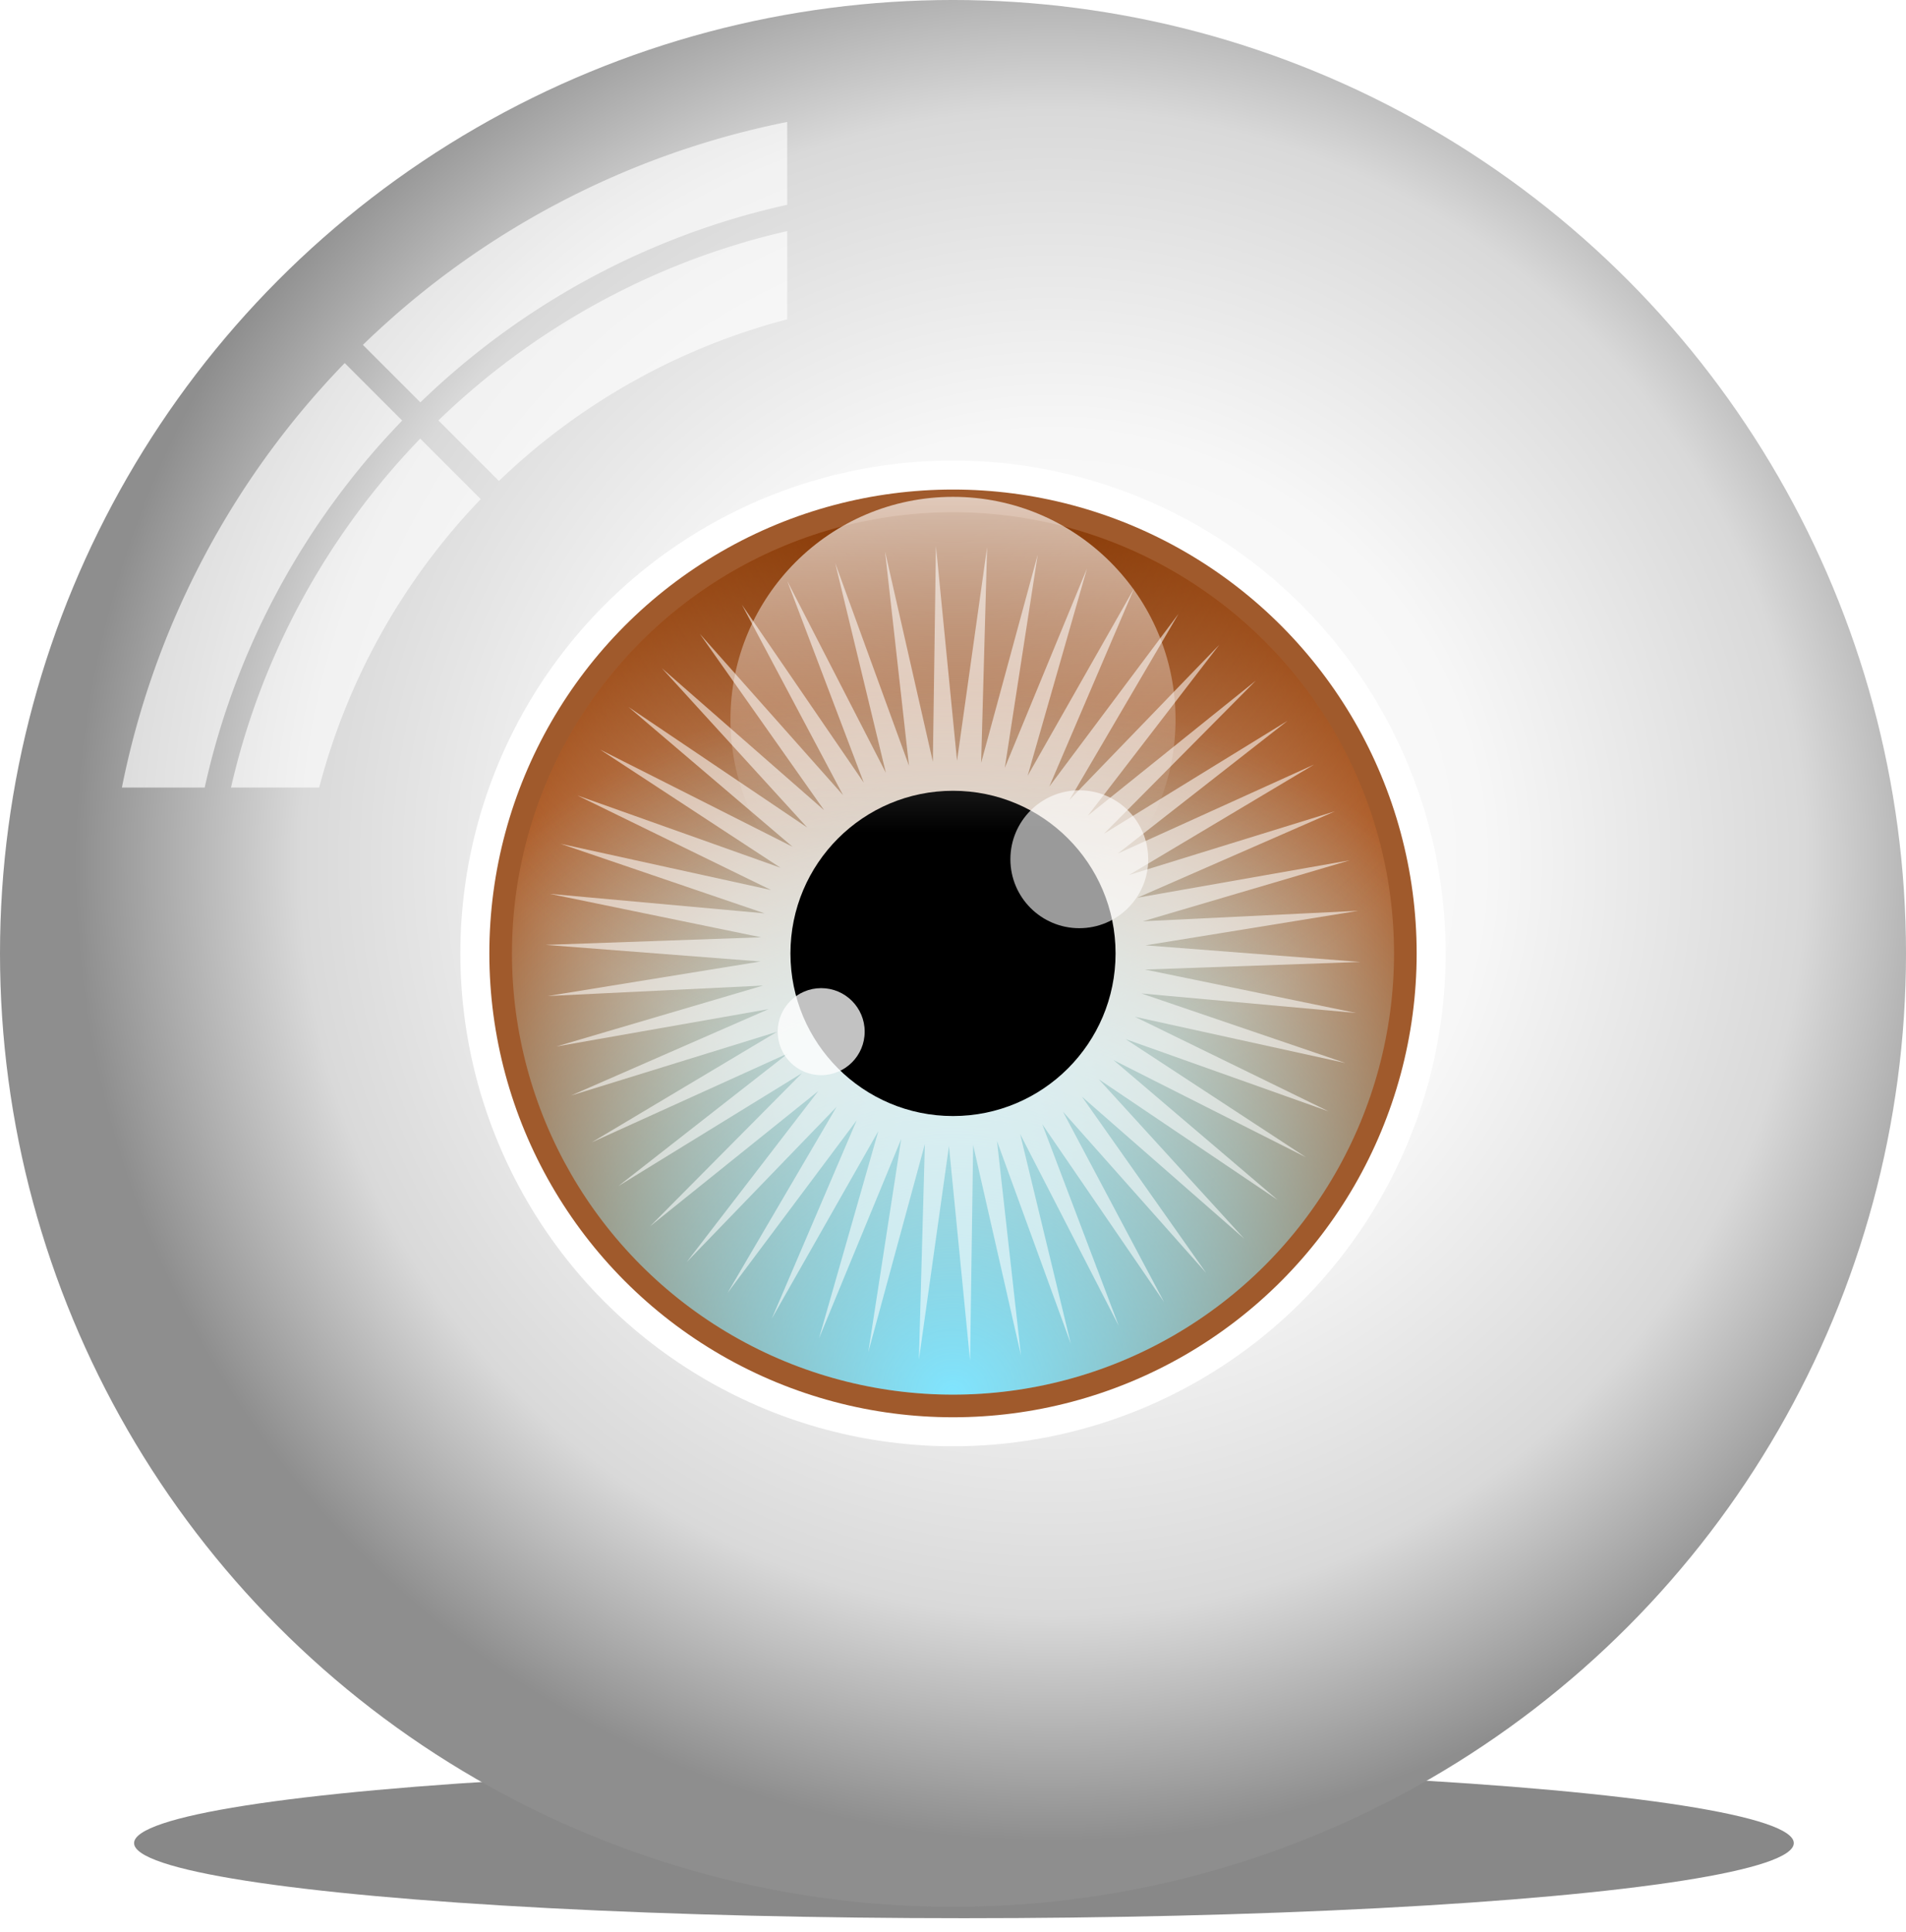 <svg width="1198.772" height="1214.618" viewBox="0 0 317.175 321.368" xmlns:xlink="http://www.w3.org/1999/xlink"
  xmlns="http://www.w3.org/2000/svg">
  <defs>
    <linearGradient id="e">
      <stop style="stop-color:#fff;stop-opacity:.674" offset="0" />
      <stop style="stop-color:#fff;stop-opacity:0" offset="1" />
    </linearGradient>
    <linearGradient id="c">
      <stop style="stop-color:#803300;stop-opacity:1" offset="0" />
      <stop style="stop-color:#803300;stop-opacity:0" offset="1" />
    </linearGradient>
    <linearGradient id="b">
      <stop style="stop-color:#f4e4d8;stop-opacity:1" offset="0" />
      <stop style="stop-color:#e3b79a;stop-opacity:1" offset=".511" />
      <stop style="stop-color:#b46532;stop-opacity:1" offset="1" />
    </linearGradient>
    <linearGradient id="a">
      <stop style="stop-color:#fff;stop-opacity:1" offset="0" />
      <stop style="stop-color:#f7f7f7;stop-opacity:1" offset=".44" />
      <stop style="stop-color:#d9d9d9;stop-opacity:1" offset=".769" />
      <stop style="stop-color:#8e8e8e;stop-opacity:1" offset="1" />
    </linearGradient>
    <linearGradient id="d">
      <stop style="stop-color:#80e5ff;stop-opacity:1" offset="0" />
      <stop style="stop-color:#80e5ff;stop-opacity:0" offset="1" />
    </linearGradient>
    <linearGradient xlink:href="#e" id="k" x1="226.3" y1="194.171" x2="226.3" y2="210.16" gradientUnits="userSpaceOnUse"
      gradientTransform="matrix(3.504 0 0 3.504 -565.764 -532.899)" />
    <radialGradient xlink:href="#b" id="h" cx="225.841" cy="218.605" fx="225.841" fy="218.605" r="26.114"
      gradientUnits="userSpaceOnUse" gradientTransform="matrix(2.811 0 0 2.811 -409.097 -390.855)" />
    <radialGradient xlink:href="#c" id="i" cx="225.841" cy="189.529" fx="225.841" fy="189.529" r="26.114"
      gradientUnits="userSpaceOnUse" gradientTransform="translate(-659.632 -601.108) scale(3.92)" />
    <radialGradient xlink:href="#d" id="j" cx="225.841" cy="244.739" fx="225.841" fy="244.739" r="26.114"
      gradientUnits="userSpaceOnUse" gradientTransform="matrix(4.529 0 0 4.529 -797.277 -811.518)" />
    <radialGradient xlink:href="#a" id="g" cx="232.03" cy="213.037" fx="232.03" fy="213.037" r="60.383"
      gradientUnits="userSpaceOnUse" gradientTransform="translate(-383.072 -365.664) scale(2.695)" />
    <filter style="color-interpolation-filters:sRGB" id="f" x="-.008" width="1.017" y="-.089" height="1.179">
      <feGaussianBlur stdDeviation=".406" />
    </filter>
  </defs>
  <g transform="translate(-67.043 -64.947)">
    <ellipse style="opacity:.683;fill:#000;fill-opacity:1;stroke:none;stroke-width:1.332;filter:url(#f)"
      cx="226.504" cy="273.535" rx="58.839" ry="5.453" transform="matrix(2.347 0 0 2.291 -304.154 -255.146)" />
    <circle style="fill:url(#g);fill-opacity:1;stroke:none;stroke-width:3.088" cx="225.631" cy="223.534" r="158.588" />
    <path style="opacity:.65;fill:#fff;fill-opacity:1;stroke:none;stroke-width:3.088"
      d="M198.042 85.232a141.028 141.028 0 0 0-70.608 37.08l9.564 9.564c16.635-16.089 37.633-27.695 61.044-32.864zm0 18.154c-22.245 5.083-42.192 16.18-58.042 31.492l10.07 10.07a109.02 109.02 0 0 1 47.972-26.885zm-73.635 21.952a141.028 141.028 0 0 0-37.08 70.608h13.781c5.169-23.41 16.775-44.409 32.864-61.043zm12.566 12.566c-15.31 15.85-26.408 35.797-31.491 58.042h14.677a109.02 109.02 0 0 1 26.884-47.972z" />
    <circle style="fill:#fff;fill-opacity:1;stroke:none;stroke-width:3.088" cx="225.631" cy="223.534" r="81.98" />
    <circle style="fill:#a05a2c;fill-opacity:1;stroke:none;stroke-width:3.088" cx="225.631" cy="223.534" r="77.157" />
    <circle style="fill:url(#h);fill-opacity:1;stroke:none;stroke-width:3.088" cx="225.63" cy="223.534" r="73.393" />
    <circle style="fill:url(#i);fill-opacity:1;stroke:none;stroke-width:3.088" cx="225.63" cy="223.534" r="73.393" />
    <circle style="fill:url(#j);fill-opacity:1;stroke:none;stroke-width:3.088" cx="225.63" cy="223.534" r="73.393" />
    <path
      style="opacity:.556;fill:#fff;fill-opacity:1;stroke:none;stroke-width:1.587;stroke-miterlimit:4;stroke-dasharray:none;stroke-opacity:1"
      d="m284.36 257.442-32.03-16.169 27.317 23.262-29.751-20.056 24.186 26.503-27.003-23.626 20.675 29.324-23.83-26.824 16.836 31.685-20.279-29.6 12.732 33.545-16.41-31.907 8.428 34.876-12.28-33.713 3.989 35.657-7.959-34.986-.51 35.877-3.512-35.708-5.003 35.53.992-35.867-9.417 34.622 5.48-35.459-13.683 33.17 9.88-34.494-17.73 31.193 14.125-32.982-21.5 28.724 18.147-30.952-24.931 25.803 21.884-28.434-27.969 22.475 25.275-25.466-30.565 18.792 28.268-22.098-32.68 14.814 30.815-18.38-34.278 10.6 32.875-14.374-35.337 6.22 34.418-10.139-35.838 1.743 35.417-5.746-35.774-2.763 35.858-1.262-35.145-7.224 35.733 3.242-33.962-11.573 35.045 7.695-32.245-15.737 33.805 12.027-30.018-19.655 32.03 16.168-27.317-23.262 29.751 20.056-24.186-26.502 27.003 23.626-20.675-29.325 23.83 26.824-16.837-31.684 20.28 29.6-12.732-33.546 16.41 31.908-8.428-34.876 12.28 33.712-3.989-35.657 7.959 34.986.51-35.876 3.512 35.707 5.003-35.529-.992 35.866 9.417-34.622-5.48 35.46 13.683-33.17-9.88 34.493 17.73-31.192-14.125 32.982 21.5-28.724-18.147 30.952 24.931-25.803-21.884 28.433 27.969-22.475-25.275 25.466 30.565-18.792-28.268 22.098 32.68-14.813-30.815 18.38 34.278-10.6-32.875 14.373 35.337-6.22-34.418 10.14 35.838-1.743-35.417 5.746 35.774 2.762-35.858 1.262 35.145 7.225-35.733-3.242 33.962 11.572-35.045-7.695 32.245 15.738-33.805-12.027z" />
    <circle style="fill:#000;fill-opacity:1;stroke:none;stroke-width:3.088" cx="225.631" cy="223.534" r="27.052" />
    <circle style="fill:url(#k);fill-opacity:1;stroke:none;stroke-width:3.088" cx="225.631" cy="184.624" r="37.033" />
    <circle style="opacity:.603;fill:#fff;fill-opacity:1;stroke:none;stroke-width:3.088" cx="246.649" cy="207.872"
      r="11.468" />
    <circle style="opacity:.759;fill:#fff;fill-opacity:1;stroke:none;stroke-width:3.088" cx="203.697" cy="236.549"
      r="7.238" />
  </g>
</svg>
